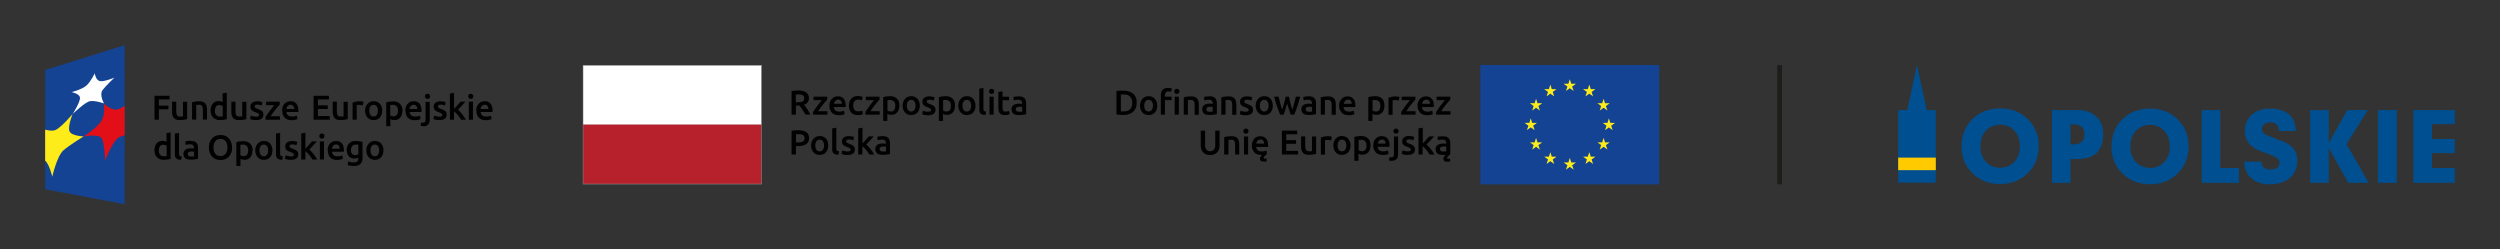 <svg xmlns="http://www.w3.org/2000/svg" id="Warstwa_1" data-name="Warstwa 1" viewBox="0 0 259.17 25.85"><rect x="0" y="0" width="259.17" height="25.85" fill="#333333" stroke="none"/><defs><style>      .cls-1 {        fill: #ffca00;      }      .cls-1, .cls-2, .cls-3, .cls-4, .cls-5, .cls-6, .cls-7, .cls-8, .cls-9, .cls-10 {        stroke-width: 0px;      }      .cls-2, .cls-11 {        fill: none;      }      .cls-3 {        fill: #b6212c;      }      .cls-4 {        fill: #010101;      }      .cls-5 {        fill: #134392;      }      .cls-6 {        fill: #004f91;      }      .cls-7 {        fill: #e20e18;      }      .cls-11 {        stroke: #1d1d1b;        stroke-miterlimit: 10;        stroke-width: .5px;      }      .cls-8 {        fill: #fff;      }      .cls-9 {        fill: #feeb1a;      }      .cls-10 {        fill: #878787;      }    </style></defs><rect class="cls-2" width="259.17" height="25.85"></rect><g><g><path class="cls-4" d="M149.38,15.65c-.07-.04-.1-.11-.1-.21,0-.05.01-.1.04-.13.02-.03.05-.06.09-.08.04-.02.08-.03.13-.04.05,0,.1,0,.14,0,.05,0,.1,0,.15,0,.04,0,.08.01.1.02v.48c-.07.01-.17.02-.3.02-.11,0-.2-.02-.26-.06M149.26,14.13c-.11.02-.18.04-.24.06l.05.35c.05-.02.12-.04.2-.05.08-.01.18-.02.28-.02.07,0,.14,0,.18.03.05.02.09.05.12.08.03.03.05.07.06.12.01.04.02.09.02.14v.07c-.06-.01-.12-.02-.17-.03-.05,0-.1,0-.15,0-.1,0-.2.01-.3.03-.09.02-.18.05-.25.1-.07.05-.13.11-.17.18-.04.07-.06.16-.06.27,0,.11.02.21.05.28.04.08.09.14.15.19.07.05.14.08.24.1.09.02.2.03.31.03.06,0,.11,0,.16,0,.05,0,.1,0,.15-.01-.05.04-.09.07-.12.12-.04.04-.07.09-.1.14-.03.05-.04.1-.04.16,0,.09.03.16.1.22.07.05.17.08.32.08.05,0,.1,0,.16-.01.05,0,.1-.02.14-.03l-.04-.29s-.06.02-.09.02c-.03,0-.05,0-.07,0-.08,0-.13-.03-.13-.1,0-.03.01-.06.03-.09.02-.03.05-.06.08-.09.04-.04.08-.08.12-.11.04-.03.07-.06.1-.08v-1.13c0-.11-.01-.21-.04-.3-.02-.09-.07-.17-.13-.23-.06-.07-.14-.12-.23-.15-.1-.04-.22-.05-.36-.05-.12,0-.23,0-.34.03M147.48,13.24l-.43.07v2.71h.43v-.86c.06.05.13.1.2.17.07.07.13.14.2.22.07.08.13.15.18.24.06.08.1.16.15.23h.5c-.04-.08-.1-.17-.16-.26-.07-.1-.13-.19-.21-.29-.07-.1-.15-.19-.23-.27-.08-.08-.15-.16-.22-.22.13-.14.27-.28.4-.42.13-.14.26-.28.38-.42h-.51s-.08.1-.14.16c-.05.06-.11.13-.17.19-.06.07-.12.13-.18.2-.06.07-.12.13-.17.18v-1.63ZM145.62,15.67c-.09-.02-.17-.05-.23-.08l-.08.36s.11.04.21.07c.1.03.23.04.4.04.25,0,.44-.05.57-.14.13-.09.2-.23.2-.41,0-.08-.01-.15-.03-.21-.02-.06-.06-.11-.1-.16-.05-.05-.1-.09-.18-.13s-.16-.07-.26-.11c-.06-.02-.11-.04-.16-.06-.04-.02-.08-.04-.1-.06-.03-.02-.04-.04-.05-.07-.01-.02-.02-.05-.02-.08,0-.06.03-.11.08-.14s.13-.04.22-.04c.1,0,.18,0,.26.03.07.02.14.04.18.06l.08-.35c-.05-.02-.13-.04-.23-.06-.1-.02-.2-.03-.32-.03-.22,0-.39.05-.51.15-.13.1-.19.24-.19.41,0,.09.01.16.04.22.03.06.07.11.11.15.05.04.1.08.17.11.07.03.14.06.22.09.13.05.22.09.28.13.06.04.08.09.08.15,0,.07-.03.11-.08.14-.05.03-.14.04-.25.04s-.22-.01-.31-.04M144.91,13.4c-.05-.05-.12-.07-.19-.07s-.14.02-.19.07c-.05.05-.08.11-.08.2s.03.15.08.19c.05.05.12.07.19.07s.13-.02.19-.07c.05-.05.08-.11.08-.19s-.03-.15-.08-.2M144.77,16.51c.12-.12.17-.3.17-.54v-1.82h-.43v1.81c0,.12-.02.21-.06.26-.04.06-.11.09-.21.09-.07,0-.14,0-.19-.02l-.06.35s.09.03.15.03c.06,0,.1,0,.13,0,.22,0,.38-.06.5-.18M142.84,14.9c0-.06.02-.11.04-.16.02-.05.04-.1.08-.14.04-.04.08-.07.13-.1.05-.02.11-.04.17-.04s.12.01.17.03c.05.02.09.05.12.09.03.04.06.09.07.14.02.05.02.11.02.17h-.8ZM142.45,15.48c.04.12.1.22.17.31.08.09.18.15.3.2.12.05.26.07.43.07.06,0,.13,0,.19,0,.06,0,.12-.02.17-.03.05-.01.1-.02.14-.04.04-.01.08-.03.1-.04l-.06-.35c-.05.02-.12.04-.21.06-.09.02-.18.03-.29.03-.18,0-.32-.04-.41-.12-.09-.08-.15-.2-.16-.35h1.23s0-.05,0-.08c0-.03,0-.06,0-.08,0-.32-.07-.56-.22-.71-.15-.16-.35-.24-.6-.24-.11,0-.22.02-.32.06-.1.04-.2.1-.28.19-.08.08-.15.18-.2.31-.05.12-.07.27-.07.43,0,.14.02.27.06.39M142.03,14.68c-.04-.12-.11-.22-.19-.31-.08-.09-.18-.15-.3-.2s-.25-.07-.4-.07-.28.01-.41.03c-.13.02-.24.04-.33.07v2.47h.43v-.73s.11.05.18.07c.07.02.16.03.24.03.13,0,.25-.02.35-.07.1-.05.19-.12.26-.2.07-.09.12-.19.16-.31.04-.12.06-.25.06-.39,0-.15-.02-.29-.07-.41M141.54,15.52c-.07.11-.19.16-.34.16-.07,0-.14-.01-.2-.03-.06-.02-.11-.05-.15-.07v-1.07s.09-.02.13-.02c.04,0,.09,0,.13,0,.19,0,.33.05.42.16.09.11.13.26.13.45,0,.18-.04.33-.11.43M139.45,15.53c-.08.11-.19.16-.33.16s-.26-.05-.33-.16c-.08-.11-.12-.26-.12-.45s.04-.33.12-.44c.08-.11.19-.16.33-.16s.26.05.33.16c.08.11.12.26.12.44s-.04.34-.12.45M139.94,14.68c-.04-.12-.11-.22-.18-.31-.08-.09-.17-.15-.29-.2-.11-.05-.23-.07-.36-.07s-.25.02-.36.07c-.11.05-.2.11-.28.2-.08.09-.14.19-.18.31-.05.12-.07.26-.07.4s.02.28.07.4c.04.12.1.23.18.31.08.09.17.15.28.2.11.05.23.07.36.07s.26-.02.37-.07c.11-.05.21-.11.28-.2.08-.09.14-.19.18-.31.04-.12.07-.26.07-.4s-.02-.28-.07-.4M138.07,14.17s-.05-.01-.09-.02c-.04,0-.07-.02-.11-.02-.04,0-.08,0-.11-.01-.04,0-.07,0-.1,0-.15,0-.29.01-.42.04-.13.03-.23.06-.31.09v1.78h.43v-1.5s.06-.01.11-.02c.05,0,.1-.01.15-.01.08,0,.16,0,.22.02.06.01.11.02.15.04l.08-.37ZM136.44,14.15h-.43v1.51s-.07.01-.13.02c-.06,0-.11,0-.17,0-.15,0-.25-.04-.31-.13-.06-.09-.09-.23-.09-.43v-.98h-.43v1.05c0,.13.01.24.04.35.03.11.07.2.13.27.06.08.14.14.24.18.1.04.23.06.38.06.16,0,.31-.01.44-.03.13-.02.24-.04.33-.07v-1.81ZM134.57,16.02v-.38h-1.23v-.73h1.02v-.38h-1.02v-.61h1.14v-.38h-1.59v2.48h1.68ZM130.24,14.9c0-.06.02-.11.04-.16.02-.05.04-.1.08-.14.03-.04.08-.07.13-.1.05-.02.11-.04.17-.04s.12.01.17.03.09.05.12.09c.03.04.06.09.07.14.02.05.03.11.03.17h-.81ZM129.85,15.48c.04.12.1.22.17.31.08.09.18.15.3.2.12.05.27.07.43.07h.05s.03,0,.05,0c-.07.06-.13.13-.17.19-.04.06-.07.13-.07.2,0,.1.03.17.1.22.07.05.18.08.32.08.04,0,.1,0,.15,0,.06,0,.1-.02.14-.04l-.03-.29c-.06.02-.12.03-.16.03-.08,0-.13-.03-.13-.1,0-.03.01-.06.04-.1.02-.03.05-.07.09-.1.04-.04.07-.07.11-.1.04-.03.08-.06.11-.09l-.06-.35s-.12.04-.2.06c-.09.02-.18.03-.29.03-.18,0-.32-.04-.41-.12-.1-.08-.15-.2-.16-.35h1.23s0-.05,0-.08c0-.03,0-.06,0-.08,0-.32-.07-.56-.22-.71-.14-.16-.35-.24-.6-.24-.11,0-.22.02-.32.06-.1.04-.2.1-.28.19-.08.08-.15.18-.19.31-.05.12-.07.27-.07.43,0,.14.02.27.06.39M129.35,13.4c-.05-.05-.11-.07-.19-.07s-.14.02-.19.07c-.05.05-.08.11-.08.2s.03.15.08.19c.05.05.11.07.19.07s.13-.02.19-.07c.05-.05.08-.11.08-.19s-.03-.15-.08-.2M129.39,14.15h-.43v1.87h.43v-1.87ZM126.92,16.02h.43v-1.51s.07-.01.13-.02c.06,0,.12-.01.17-.01.07,0,.14.01.19.03.05.02.09.05.12.1.03.04.05.1.06.17.01.07.02.15.02.25v.99h.43v-1.05c0-.13-.01-.24-.04-.35-.03-.11-.07-.2-.13-.27-.06-.07-.14-.13-.24-.17-.1-.04-.23-.06-.38-.06-.16,0-.31.01-.44.03-.13.02-.24.04-.33.07v1.81ZM125.88,16c.12-.05.23-.12.31-.21s.14-.19.18-.31c.04-.12.06-.25.06-.39v-1.55h-.45v1.51c0,.11-.01.21-.04.29-.02.08-.06.14-.11.19-.05.05-.1.09-.17.11-.06.02-.14.04-.21.04s-.15-.01-.21-.04c-.06-.02-.12-.06-.16-.11-.05-.05-.08-.12-.11-.19-.03-.08-.04-.18-.04-.29v-1.51h-.45v1.55c0,.14.02.27.06.39.04.12.1.22.18.31.08.09.18.16.3.21.12.05.27.07.44.07s.32-.02.44-.07"></path><path class="cls-4" d="M150.35,10.02h-1.42v.36h.86c-.06.08-.14.17-.22.27-.08.1-.16.21-.25.32-.08.11-.16.23-.24.34-.08.11-.14.22-.2.31v.27h1.49v-.36h-.97c.07-.11.15-.22.24-.35.09-.12.18-.24.27-.35.09-.11.17-.21.25-.3.08-.09.14-.16.19-.21v-.3ZM147.43,10.77c0-.06.02-.11.04-.16.02-.05.05-.1.08-.14.03-.04.08-.07.13-.1.05-.02.11-.04.18-.04s.12.01.17.03c.05.02.09.05.12.09.03.04.06.09.07.14.02.05.03.11.03.17h-.81ZM147.03,11.36c.04.12.1.22.18.31.08.09.18.16.3.2.12.05.26.07.43.07.06,0,.13,0,.19,0,.06,0,.12-.02.17-.03.05-.01.1-.02.14-.04.04-.01.07-.03.1-.04l-.06-.35s-.12.04-.21.06c-.09.02-.18.03-.29.03-.18,0-.32-.04-.41-.12-.09-.08-.15-.2-.16-.35h1.23s0-.05,0-.08c0-.03,0-.06,0-.08,0-.32-.07-.55-.22-.71-.15-.16-.35-.24-.6-.24-.11,0-.22.02-.32.06-.1.04-.2.1-.28.19-.08.08-.15.18-.2.31-.05.12-.07.27-.07.43,0,.14.02.27.06.39M146.73,10.02h-1.42v.36h.86c-.06.08-.14.17-.22.27-.08.1-.16.21-.25.32-.08.11-.17.23-.24.34-.08.11-.14.22-.2.31v.27h1.49v-.36h-.97c.07-.11.15-.22.24-.35.09-.12.18-.24.27-.35.09-.11.17-.21.25-.3.08-.09.14-.16.19-.21v-.3ZM145.08,10.05s-.05-.01-.09-.02c-.04,0-.07-.01-.11-.02-.04,0-.08-.01-.11-.01-.04,0-.07,0-.1,0-.15,0-.29.01-.42.04-.13.03-.23.06-.31.09v1.78h.43v-1.5s.06-.02.11-.03c.05,0,.1-.01.15-.01.08,0,.16,0,.22.02s.11.03.15.04l.08-.36ZM143.48,10.55c-.04-.12-.11-.22-.19-.31-.08-.08-.18-.15-.3-.2-.12-.04-.25-.07-.4-.07s-.28.01-.41.03c-.13.02-.24.04-.33.07v2.47h.43v-.73s.11.05.18.07c.07.02.15.03.24.03.13,0,.25-.02.35-.07.1-.05.19-.12.26-.2.07-.09.12-.19.16-.31s.05-.25.05-.39c0-.15-.02-.29-.07-.41M142.99,11.4c-.07.11-.19.16-.35.16-.07,0-.14-.01-.2-.03-.06-.02-.11-.05-.15-.07v-1.07s.09-.02.13-.02c.04,0,.09,0,.13,0,.19,0,.33.05.42.16.09.11.13.26.13.45,0,.18-.04.33-.11.43M139.31,10.77c0-.06.02-.11.04-.16.02-.05.05-.1.08-.14.04-.04.08-.07.13-.1.05-.02.11-.04.18-.04s.12.01.17.03c.05.02.09.05.12.09.03.04.06.09.07.14.02.05.03.11.03.17h-.8ZM138.91,11.36c.04.12.1.22.17.31.08.09.18.16.3.2.12.05.27.07.43.07.07,0,.13,0,.19,0,.06,0,.12-.02.17-.03.05-.01.1-.02.14-.04.04-.01.08-.03.1-.04l-.06-.35s-.12.04-.21.06c-.09.02-.18.03-.29.03-.18,0-.32-.04-.41-.12-.09-.08-.15-.2-.16-.35h1.23s0-.05,0-.08c0-.03,0-.06,0-.08,0-.32-.07-.55-.22-.71-.14-.16-.35-.24-.6-.24-.11,0-.22.02-.32.06-.1.04-.2.1-.28.19-.08.08-.15.18-.2.31-.05.12-.07.27-.07.43,0,.14.02.27.06.39M136.92,11.89h.43v-1.51s.07-.01.13-.02c.06,0,.12,0,.17,0,.07,0,.14,0,.19.03.05.02.09.05.12.1.03.04.05.1.07.17.01.07.02.16.02.26v.98h.43v-1.05c0-.13-.01-.24-.04-.35-.03-.11-.07-.2-.13-.27-.06-.08-.14-.13-.24-.18-.1-.04-.23-.06-.38-.06-.16,0-.31.01-.44.03-.13.02-.24.04-.33.07v1.81ZM135.34,10c-.1.02-.18.04-.24.06l.05.35c.05-.02.12-.04.2-.05.08-.01.18-.02.28-.02.07,0,.14,0,.18.03.05.02.09.05.12.08.03.04.05.07.06.12.01.05.02.09.02.14v.07c-.06-.01-.12-.03-.17-.03-.05,0-.1-.01-.15-.01-.1,0-.2.01-.3.03-.09.02-.18.05-.25.1-.07.05-.13.11-.17.18-.04.07-.06.16-.06.27s.02.21.06.28c.04.08.09.14.15.19.07.05.15.08.24.1.09.02.2.03.31.03.17,0,.32,0,.46-.03s.24-.04.3-.05v-1.13c0-.11-.01-.21-.04-.3-.02-.09-.07-.17-.13-.23-.06-.06-.14-.12-.23-.15-.1-.04-.22-.05-.36-.05-.12,0-.23.01-.34.03M135.46,11.53c-.07-.04-.1-.11-.1-.21,0-.05.01-.1.03-.13.02-.03.06-.06.1-.08.04-.02.08-.03.13-.04.05,0,.1,0,.15,0,.05,0,.1,0,.15,0,.05,0,.08.01.1.02v.48c-.07.01-.17.02-.3.02-.11,0-.2-.02-.26-.06M133.62,11.33c.07.2.13.39.19.56h.35c.05-.11.1-.24.16-.38.05-.14.1-.29.16-.45.05-.16.1-.33.16-.5.05-.18.1-.36.15-.54h-.45c-.02.1-.05.21-.08.32-.03.12-.06.23-.09.35-.03.12-.07.24-.1.35-.03.12-.07.22-.1.32-.04-.11-.07-.22-.1-.34-.04-.12-.07-.23-.1-.35-.03-.12-.06-.23-.08-.34-.03-.11-.05-.21-.07-.31h-.33c-.02.1-.05.2-.07.31-.03.11-.06.23-.09.34-.03.12-.06.23-.1.35-.03.12-.07.23-.11.34-.03-.1-.07-.2-.1-.32-.03-.11-.07-.23-.1-.35-.03-.12-.06-.24-.09-.35-.03-.12-.05-.22-.08-.32h-.46c.05.18.1.36.15.54.05.18.11.35.16.5.05.16.1.31.16.45.05.14.1.27.15.38h.36c.06-.18.12-.36.19-.56.06-.2.12-.4.18-.61.05.21.11.41.18.61M131.39,11.4c-.08.11-.19.16-.33.16s-.26-.06-.33-.16c-.08-.11-.12-.26-.12-.45s.04-.33.12-.44c.08-.11.19-.16.33-.16s.26.05.33.16c.08.11.12.26.12.44s-.04.34-.12.45M131.89,10.55c-.04-.12-.1-.22-.18-.31-.08-.09-.17-.15-.28-.2-.11-.05-.23-.07-.36-.07s-.25.02-.36.07c-.11.05-.21.11-.28.2-.08.09-.14.19-.19.31s-.07.26-.07.4.02.28.07.4c.04.12.11.22.18.31.08.09.17.15.28.2.11.05.23.07.36.07s.26-.02.37-.07c.11-.05.21-.11.28-.2.08-.09.14-.19.18-.31.04-.12.06-.26.06-.4s-.02-.28-.07-.4M128.83,11.55c-.09-.02-.17-.05-.23-.07l-.08.36s.11.04.21.07c.1.03.23.04.4.04.25,0,.43-.04.57-.14.13-.09.2-.23.2-.41,0-.08-.01-.15-.03-.21-.02-.06-.06-.11-.1-.16-.05-.05-.1-.09-.18-.13-.07-.04-.16-.07-.26-.11-.06-.02-.11-.04-.16-.06-.04-.02-.08-.04-.1-.06-.03-.02-.05-.04-.06-.07-.01-.02-.02-.05-.02-.08,0-.06.03-.11.08-.14.06-.03.13-.04.22-.04.1,0,.18,0,.26.03.07.02.14.04.18.06l.08-.35s-.13-.04-.23-.06c-.1-.02-.21-.03-.32-.03-.22,0-.39.05-.52.15-.13.1-.19.23-.19.41,0,.09.01.16.04.22.03.06.07.11.11.15.05.04.1.08.17.11.07.03.14.06.22.09.13.05.22.09.28.13.06.04.08.09.08.15,0,.07-.03.11-.08.14-.05.03-.14.04-.25.04s-.22-.01-.31-.04M126.62,11.89h.43v-1.51s.07-.01.13-.02.12,0,.17,0c.07,0,.14,0,.19.03.05.02.09.05.12.1.03.04.05.1.06.17.01.07.02.16.02.26v.98h.43v-1.05c0-.13-.01-.24-.04-.35s-.07-.2-.13-.27c-.06-.08-.14-.13-.24-.18-.1-.04-.23-.06-.38-.06-.16,0-.31.01-.44.03-.13.02-.24.04-.33.07v1.81ZM125.05,10c-.11.02-.18.04-.24.06l.05.35c.05-.02.12-.04.2-.05.08-.01.18-.02.28-.02.07,0,.14,0,.18.03.05.02.09.05.12.08.03.04.05.07.06.12.01.05.02.09.02.14v.07c-.06-.01-.12-.03-.17-.03-.05,0-.1-.01-.15-.01-.1,0-.2.01-.29.03-.09.02-.18.05-.25.1-.07.05-.13.11-.17.18-.04.07-.06.16-.06.27s.02.21.06.28c.04.08.09.14.15.19.07.05.15.08.24.1.09.02.2.03.31.03.17,0,.32,0,.46-.03s.24-.04.3-.05v-1.13c0-.11-.01-.21-.04-.3-.03-.09-.07-.17-.13-.23-.06-.06-.14-.12-.23-.15-.1-.04-.22-.05-.36-.05-.12,0-.23.01-.34.03M125.16,11.53c-.06-.04-.1-.11-.1-.21,0-.05.01-.1.04-.13.02-.03.06-.06.09-.08.04-.02.08-.03.13-.04.05,0,.1,0,.15,0,.05,0,.1,0,.15,0,.05,0,.08.01.1.02v.48c-.07.01-.17.02-.3.02-.11,0-.2-.02-.26-.06M122.72,11.89h.43v-1.51s.07-.01.13-.02c.06,0,.12,0,.17,0,.07,0,.14,0,.19.03.05.02.09.05.12.1.03.04.05.1.07.17.01.07.02.16.02.26v.98h.43v-1.05c0-.13-.01-.24-.04-.35-.02-.11-.07-.2-.13-.27-.06-.08-.14-.13-.24-.18-.1-.04-.23-.06-.38-.06-.16,0-.31.01-.44.03-.13.02-.24.04-.33.07v1.81ZM120.53,9.32c-.13.14-.19.33-.19.57v2h.43v-1.51h.69v-.36h-.69v-.13c0-.12.03-.22.08-.3.05-.08.15-.11.29-.11.05,0,.11,0,.15.01.05,0,.09.02.12.03l.07-.35s-.08-.03-.15-.04c-.06-.01-.14-.02-.23-.02-.26,0-.45.07-.58.2M122.19,9.28c-.05-.05-.11-.07-.19-.07s-.14.02-.19.07-.08.11-.08.2.03.15.08.19c.05.05.12.07.19.07s.13-.02.19-.07c.05-.05.08-.11.08-.19s-.03-.15-.08-.2M122.21,10.02h-.43v1.87h.43v-1.87ZM119.4,11.4c-.08.11-.19.16-.33.16s-.25-.06-.33-.16c-.08-.11-.12-.26-.12-.45s.04-.33.12-.44c.08-.11.19-.16.33-.16s.25.05.33.16c.08.11.12.26.12.44s-.04.34-.12.45M119.9,10.55c-.04-.12-.11-.22-.18-.31-.08-.09-.17-.15-.28-.2-.11-.05-.23-.07-.36-.07s-.25.02-.36.07c-.11.05-.2.11-.28.2-.08.09-.14.19-.19.31-.04.12-.07.26-.07.4s.02.28.07.4c.04.12.11.22.18.31.08.09.17.15.28.2.11.05.23.07.36.07s.26-.02.37-.07c.11-.05.21-.11.29-.2.08-.09.14-.19.18-.31.04-.12.06-.26.06-.4s-.02-.28-.07-.4M117.74,10.09c-.07-.16-.16-.29-.29-.39-.12-.1-.27-.18-.44-.23-.17-.05-.36-.07-.57-.07-.1,0-.21,0-.34,0-.13,0-.25.02-.36.05v2.41c.11.03.24.04.36.05.13,0,.24.01.34.01.21,0,.4-.02.57-.08.17-.05.32-.13.44-.24.12-.1.22-.24.29-.4.07-.16.1-.35.1-.56s-.03-.41-.1-.57M116.19,9.79c.06,0,.15,0,.29,0,.31,0,.53.07.68.23.14.15.22.37.22.65s-.08.49-.22.65c-.15.15-.38.23-.68.23-.07,0-.13,0-.18,0-.04,0-.08,0-.1,0v-1.73Z"></path><rect class="cls-5" x="153.46" y="6.74" width="18.55" height="12.37"></rect><polygon class="cls-9" points="162.74 8.21 162.89 8.68 163.38 8.68 162.98 8.97 163.14 9.43 162.74 9.15 162.34 9.43 162.49 8.97 162.1 8.68 162.59 8.68 162.74 8.21"></polygon><polygon class="cls-9" points="162.74 16.37 162.89 16.84 163.38 16.84 162.98 17.13 163.14 17.59 162.74 17.3 162.34 17.59 162.49 17.13 162.1 16.84 162.59 16.84 162.74 16.37"></polygon><polygon class="cls-9" points="158.69 12.27 158.84 12.74 159.33 12.74 158.94 13.03 159.09 13.49 158.69 13.21 158.29 13.49 158.45 13.03 158.05 12.74 158.54 12.74 158.69 12.27"></polygon><polygon class="cls-9" points="166.79 12.27 166.94 12.74 167.43 12.74 167.03 13.03 167.18 13.49 166.79 13.21 166.39 13.49 166.54 13.03 166.15 12.74 166.64 12.74 166.79 12.27"></polygon><polygon class="cls-9" points="164.76 8.77 164.91 9.24 165.4 9.24 165 9.53 165.15 9.99 164.76 9.71 164.36 9.99 164.51 9.53 164.11 9.24 164.6 9.24 164.76 8.77"></polygon><polygon class="cls-9" points="160.72 8.77 160.87 9.24 161.36 9.24 160.97 9.53 161.12 9.99 160.72 9.71 160.33 9.99 160.48 9.53 160.08 9.24 160.57 9.24 160.72 8.77"></polygon><polygon class="cls-9" points="164.76 15.78 164.91 16.24 165.4 16.24 165 16.53 165.15 17 164.76 16.71 164.36 17 164.51 16.53 164.11 16.24 164.6 16.24 164.76 15.78"></polygon><polygon class="cls-9" points="160.72 15.78 160.87 16.24 161.36 16.24 160.97 16.53 161.12 17 160.72 16.71 160.33 17 160.48 16.53 160.08 16.24 160.57 16.24 160.72 15.78"></polygon><polygon class="cls-9" points="166.24 10.24 166.39 10.7 166.88 10.7 166.48 10.99 166.64 11.46 166.24 11.17 165.84 11.46 165.99 10.99 165.6 10.7 166.09 10.7 166.24 10.24"></polygon><polygon class="cls-9" points="159.24 10.24 159.39 10.7 159.88 10.7 159.48 10.99 159.64 11.46 159.24 11.17 158.84 11.46 158.99 10.99 158.6 10.7 159.09 10.7 159.24 10.24"></polygon><polygon class="cls-9" points="166.24 14.29 166.39 14.76 166.88 14.76 166.48 15.04 166.64 15.51 166.24 15.22 165.84 15.51 165.99 15.04 165.6 14.76 166.09 14.76 166.24 14.29"></polygon><polygon class="cls-9" points="159.24 14.29 159.39 14.76 159.88 14.76 159.48 15.04 159.64 15.51 159.24 15.22 158.84 15.51 158.99 15.04 158.6 14.76 159.09 14.76 159.24 14.29"></polygon></g><g><path class="cls-4" d="M91.18,14.13c-.11.02-.18.04-.24.06l.05.35c.05-.02.12-.04.2-.05.08-.01.17-.02.27-.02.07,0,.14,0,.18.03.05.02.09.05.12.08.03.04.05.07.06.12.01.05.02.09.02.14v.07c-.06-.01-.12-.02-.17-.03-.05,0-.1-.01-.15-.01-.1,0-.2.01-.3.03-.09.02-.18.05-.25.1-.07.05-.13.11-.17.18-.04.07-.06.16-.06.27s.02.21.06.28c.04.08.09.14.15.19.07.05.14.08.24.1.09.02.2.03.31.03.17,0,.32,0,.46-.03s.24-.04.3-.05v-1.13c0-.11-.01-.21-.04-.3-.03-.09-.07-.17-.12-.23-.06-.07-.14-.12-.24-.15-.1-.04-.22-.05-.36-.05-.12,0-.23.01-.34.03M91.29,15.65c-.07-.04-.1-.11-.1-.21,0-.05.01-.1.04-.13.02-.04.06-.06.1-.08.04-.02.08-.03.13-.04.05,0,.1,0,.14,0,.05,0,.11,0,.15,0,.05,0,.08.01.1.02v.48c-.07.02-.17.02-.3.02-.11,0-.2-.02-.26-.06M89.4,13.24l-.43.07v2.71h.43v-.86c.06.05.13.11.2.17.07.07.13.14.2.22.06.08.12.16.18.24.06.08.11.16.15.23h.5c-.04-.08-.1-.17-.16-.26-.06-.1-.13-.19-.21-.29-.07-.1-.15-.18-.23-.27-.08-.08-.15-.16-.23-.22.13-.14.27-.28.4-.42.13-.14.26-.28.38-.42h-.51s-.08.1-.14.16c-.05.06-.11.12-.17.19-.06.07-.12.13-.18.2-.06.07-.12.13-.17.18v-1.64ZM87.54,15.67c-.09-.02-.17-.05-.23-.07l-.07.36s.11.04.21.07c.1.03.23.04.4.04.25,0,.43-.05.57-.14.13-.09.2-.23.2-.41,0-.08-.01-.16-.03-.21-.02-.06-.06-.11-.1-.16-.05-.05-.11-.09-.18-.13-.07-.04-.16-.07-.26-.11-.06-.02-.12-.04-.16-.06-.04-.02-.08-.04-.1-.06-.03-.02-.04-.04-.05-.07-.01-.02-.02-.05-.02-.08,0-.06.03-.11.08-.14s.13-.04.21-.04c.1,0,.18,0,.26.03.07.02.13.04.18.06l.08-.35c-.05-.02-.13-.04-.23-.06-.1-.02-.2-.03-.32-.03-.22,0-.39.05-.51.15-.13.1-.19.23-.19.41,0,.09.01.16.04.22.03.06.07.11.11.15s.11.08.17.11c.07.03.14.06.22.09.13.05.22.09.28.13.06.04.08.09.08.15,0,.07-.03.11-.08.14-.05.03-.14.04-.25.04s-.22-.01-.31-.04M86.98,15.69c-.06,0-.1-.02-.14-.03-.04-.01-.07-.03-.09-.06-.02-.02-.04-.05-.04-.09,0-.04-.01-.08-.01-.13v-2.14l-.43.07v2.15c0,.09,0,.18.03.25.02.07.06.13.11.18.05.05.12.09.2.11.08.03.19.04.32.04l.06-.36ZM85.31,15.53c-.08.11-.19.16-.34.16s-.25-.05-.33-.16c-.08-.11-.12-.26-.12-.45s.04-.33.12-.44c.08-.11.19-.16.33-.16s.26.05.34.16c.08.11.12.26.12.44s-.04.34-.12.45M85.81,14.68c-.04-.12-.11-.22-.18-.31-.08-.09-.17-.15-.28-.2-.11-.05-.23-.07-.36-.07s-.25.02-.36.07c-.11.05-.2.11-.29.2-.08.09-.14.19-.19.31-.04.12-.07.26-.07.4s.02.28.07.4c.04.12.11.22.18.31.08.09.17.15.28.2.11.05.23.07.36.07s.26-.02.37-.07c.11-.05.21-.11.28-.2.08-.09.14-.19.18-.31.04-.12.06-.26.06-.4s-.02-.28-.07-.4M83.03,13.92c.08.01.14.04.2.07.05.03.1.07.13.13.03.05.05.12.05.21,0,.17-.06.28-.17.34-.12.06-.28.09-.5.09h-.22v-.85c.07,0,.17,0,.28,0,.09,0,.17,0,.24.02M82.41,13.52c-.13,0-.24.02-.35.05v2.44h.45v-.87h.23c.18,0,.34-.01.48-.05.14-.03.26-.08.36-.15.1-.06.17-.15.22-.25.05-.1.08-.23.08-.37,0-.28-.1-.48-.29-.62-.19-.13-.47-.2-.83-.2-.11,0-.22,0-.35.01"></path><path class="cls-4" d="M105.29,10c-.11.02-.18.04-.24.06l.05.35c.05-.02.12-.04.2-.05.08-.01.18-.02.28-.02.07,0,.14,0,.18.03.05.02.09.05.12.08.03.04.05.07.06.12.01.05.02.09.02.14v.07c-.06-.01-.12-.02-.17-.03-.05,0-.1,0-.15,0-.1,0-.2,0-.3.03-.09.02-.18.05-.25.1-.07.05-.13.11-.17.18-.04.07-.06.16-.06.27s.02.21.06.28c.04.08.09.14.15.19.07.05.14.08.24.1.09.02.2.03.31.03.17,0,.32-.01.46-.03.13-.02.23-.04.3-.05v-1.13c0-.11-.01-.21-.04-.3-.02-.09-.07-.17-.12-.23-.06-.06-.14-.12-.23-.15-.1-.04-.22-.05-.36-.05-.12,0-.23.01-.34.03M105.4,11.53c-.06-.04-.1-.11-.1-.21,0-.05.01-.1.04-.13.02-.03.05-.06.1-.08.04-.02.08-.03.13-.04.05,0,.1,0,.15,0,.05,0,.1,0,.15,0,.05,0,.08.01.1.02v.48c-.07.02-.17.02-.3.02-.11,0-.2-.02-.26-.06M103.5,11.15c0,.12.01.24.03.33.02.1.06.18.11.25.05.07.12.12.21.15.09.04.2.05.33.05.11,0,.21-.01.29-.03.08-.02.15-.04.2-.07l-.07-.34s-.09.03-.15.05c-.06.02-.13.03-.21.03-.11,0-.2-.03-.24-.1-.05-.06-.07-.17-.07-.32v-.76h.67v-.36h-.67v-.56l-.43.07v1.62ZM102.98,9.28c-.05-.05-.11-.07-.18-.07s-.14.02-.19.07c-.05.05-.08.11-.08.2s.03.15.08.19c.05.05.12.07.19.07s.13-.02.18-.07c.05-.05.08-.11.08-.19s-.03-.15-.08-.2M103.01,10.02h-.43v1.87h.43v-1.87ZM102.23,11.57c-.06,0-.1-.02-.14-.03-.04-.01-.07-.03-.09-.06-.02-.02-.04-.05-.04-.09,0-.04-.01-.08-.01-.13v-2.14l-.43.07v2.15c0,.09.01.18.03.25.02.07.05.13.1.18.05.05.12.09.2.11.08.03.19.04.32.04l.06-.36ZM100.56,11.4c-.08.11-.19.16-.33.16s-.26-.05-.33-.16c-.08-.11-.12-.26-.12-.45s.04-.33.12-.44c.08-.11.19-.16.33-.16s.25.05.33.16c.08.11.12.26.12.44s-.04.34-.12.45M101.06,10.55c-.04-.12-.11-.22-.18-.31s-.17-.15-.28-.2c-.11-.05-.23-.07-.36-.07s-.25.02-.36.07c-.11.05-.2.11-.28.2-.08.09-.14.19-.19.31-.04.12-.07.26-.07.4s.02.28.07.4c.04.12.11.22.18.31.08.09.17.15.28.2.11.05.23.07.36.07s.26-.02.37-.07c.11-.05.21-.12.29-.2.08-.09.14-.19.18-.31.04-.12.06-.26.06-.4s-.02-.28-.07-.4M98.96,10.55c-.04-.12-.11-.22-.19-.31-.08-.08-.18-.15-.3-.2-.12-.04-.25-.07-.4-.07s-.28.01-.41.03c-.13.02-.24.04-.33.07v2.47h.43v-.73s.11.05.18.07c.07.02.15.03.24.03.13,0,.25-.02.35-.07.1-.05.19-.12.26-.2.07-.09.12-.19.16-.31.04-.12.06-.25.06-.39,0-.15-.02-.29-.07-.41M98.47,11.4c-.07.11-.19.16-.35.16-.07,0-.14-.01-.2-.03-.06-.02-.11-.05-.15-.07v-1.07s.09-.02.13-.02c.04,0,.09,0,.13,0,.19,0,.33.05.42.16.09.11.13.26.13.45,0,.18-.04.33-.11.43M95.91,11.55c-.09-.02-.17-.05-.23-.07l-.08.36s.11.04.21.07c.1.03.23.04.4.04.24,0,.43-.04.57-.14.13-.09.2-.23.2-.41,0-.08,0-.15-.03-.21-.02-.06-.06-.11-.1-.16-.05-.05-.1-.09-.18-.13-.07-.04-.16-.07-.26-.11-.06-.02-.11-.04-.16-.06-.04-.02-.08-.04-.1-.06-.03-.02-.05-.04-.06-.07-.01-.02-.02-.05-.02-.08,0-.06.03-.11.08-.14.05-.03.13-.04.21-.04.1,0,.18,0,.26.03.07.02.13.04.18.06l.08-.35s-.12-.04-.23-.06c-.1-.02-.21-.03-.32-.03-.22,0-.39.05-.52.15-.13.1-.19.23-.19.41,0,.09.01.16.04.22.03.06.07.11.11.15.05.04.1.08.17.11.07.03.14.06.22.09.13.05.22.09.28.13.05.04.08.09.08.15,0,.07-.03.11-.08.14-.05.03-.14.04-.25.04s-.22-.01-.31-.04M94.79,11.4c-.08.11-.19.16-.33.16s-.26-.05-.33-.16c-.08-.11-.12-.26-.12-.45s.04-.33.12-.44c.08-.11.19-.16.33-.16s.25.05.33.16c.08.11.12.26.12.44s-.04.34-.12.45M95.29,10.55c-.04-.12-.11-.22-.18-.31-.08-.09-.17-.15-.28-.2-.11-.05-.23-.07-.36-.07s-.25.02-.36.07c-.11.05-.2.11-.28.2-.08.09-.14.19-.19.31-.04.12-.07.26-.07.4s.02.28.07.4c.04.12.11.22.18.31.08.09.17.15.28.2.11.05.23.07.36.07s.26-.02.37-.07c.11-.05.21-.12.28-.2.08-.09.14-.19.18-.31.04-.12.07-.26.07-.4s-.02-.28-.07-.4M93.19,10.55c-.04-.12-.11-.22-.19-.31-.08-.08-.18-.15-.3-.2-.12-.04-.25-.07-.4-.07s-.28.01-.41.03c-.13.02-.24.04-.33.07v2.47h.43v-.73s.11.05.18.07c.07.02.15.03.24.03.13,0,.25-.02.35-.07s.19-.12.26-.2c.07-.09.12-.19.16-.31.04-.12.06-.25.06-.39,0-.15-.02-.29-.07-.41M92.7,11.4c-.07.11-.19.16-.35.16-.07,0-.14-.01-.2-.03-.06-.02-.11-.05-.15-.07v-1.07s.09-.02.13-.02c.04,0,.09,0,.13,0,.19,0,.33.05.42.16.09.11.13.26.13.45,0,.18-.04.33-.11.43M91.18,10.02h-1.42v.36h.86c-.06.08-.14.17-.22.27-.08.1-.17.21-.25.32-.08.11-.16.23-.24.34-.08.11-.14.21-.2.31v.27h1.49v-.36h-.97c.07-.11.15-.23.24-.35.09-.12.18-.24.27-.35.09-.11.17-.21.25-.3.08-.09.14-.16.19-.21v-.3ZM88.06,11.35c.04.12.1.22.17.31.08.09.17.15.29.2.12.05.26.07.42.07.1,0,.2,0,.3-.03.1-.02.17-.04.22-.07l-.06-.36c-.05.02-.11.04-.19.05-.07.01-.14.02-.22.02-.2,0-.34-.05-.42-.16-.08-.11-.12-.26-.12-.44s.04-.34.13-.45c.09-.11.22-.16.39-.16.07,0,.14,0,.2.02.06.01.12.03.17.05l.09-.35c-.16-.06-.32-.1-.5-.1-.14,0-.27.03-.39.07-.11.05-.21.12-.29.21-.08.09-.14.19-.18.31-.04.12-.07.25-.07.39s.02.27.06.39M86.46,10.77c0-.06.02-.11.04-.16.02-.05.05-.1.08-.14.04-.04.08-.07.13-.1.05-.02.11-.04.18-.04s.12.01.17.03c.05.02.09.05.12.09.03.04.06.09.07.14.02.05.02.11.02.17h-.8ZM86.06,11.36c.04.12.1.22.17.31.08.09.18.15.3.2.12.05.26.07.43.07.07,0,.13,0,.19,0,.06,0,.12-.02.17-.03.05-.01.1-.02.14-.04.04-.01.07-.03.1-.04l-.06-.35s-.12.04-.2.06c-.09.02-.18.03-.29.03-.18,0-.32-.04-.41-.12-.09-.08-.15-.2-.16-.35h1.23s0-.05,0-.08c0-.03,0-.06,0-.08,0-.32-.07-.56-.22-.72-.14-.16-.35-.24-.6-.24-.11,0-.22.02-.32.06-.1.04-.2.1-.28.19-.08.08-.15.18-.2.31-.05.12-.07.27-.07.43,0,.14.02.27.06.39M85.76,10.02h-1.42v.36h.86c-.06.08-.14.17-.22.27-.08.1-.17.21-.25.32-.08.11-.16.23-.24.34-.08.11-.14.21-.2.31v.27h1.49v-.36h-.97c.07-.11.15-.23.24-.35.09-.12.18-.24.27-.35.09-.11.17-.21.25-.3.08-.09.14-.16.19-.21v-.3ZM83.02,9.8c.07.01.14.04.19.07.05.03.1.07.12.13.03.05.04.12.04.19,0,.08-.01.15-.04.2-.03.05-.07.09-.13.13-.06.03-.13.05-.21.06-.08.01-.18.02-.29.02h-.2v-.8c.08,0,.17-.01.27-.01.09,0,.17,0,.24.02M82.41,9.4c-.12,0-.24.02-.35.05v2.44h.45v-.94h.29s.05,0,.08,0c.05.06.09.12.15.19.05.07.11.15.16.23.05.08.11.17.16.25.05.09.1.17.15.26h.51c-.04-.09-.09-.19-.15-.28-.05-.1-.11-.19-.17-.28-.06-.09-.12-.18-.18-.26-.06-.08-.11-.15-.15-.2.33-.12.5-.35.5-.68,0-.27-.1-.47-.28-.6s-.46-.2-.82-.2c-.1,0-.21,0-.33.01"></path><rect class="cls-8" x="60.44" y="6.76" width="18.5" height="6.18"></rect><rect class="cls-3" x="60.44" y="12.92" width="18.5" height="6.16"></rect><path class="cls-10" d="M78.97,6.74h-18.55v12.37h18.55V6.74ZM78.91,19.05h-18.44V6.8h18.44v12.25Z"></path></g><g><path class="cls-6" d="M211.35,15.16h0c0,1.13-.38,2.06-1.14,2.8-.75.74-1.71,1.12-2.86,1.12s-2.12-.37-2.87-1.12c-.76-.74-1.13-1.68-1.13-2.8s.38-2.07,1.13-2.81c.75-.74,1.71-1.11,2.88-1.11s2.1.37,2.86,1.11c.76.74,1.14,1.68,1.14,2.81M209.4,15.16c0-.66-.19-1.19-.57-1.61-.38-.41-.87-.62-1.47-.62s-1.1.21-1.48.62c-.38.41-.58.95-.58,1.61s.19,1.2.58,1.61c.39.42.88.62,1.48.62s1.09-.21,1.47-.62c.38-.41.57-.95.57-1.61"></path><path class="cls-6" d="M218.03,13.93h0c0,1.71-.91,2.56-2.73,2.56h-.66v2.46h-1.92v-7.54h2.67c.81,0,1.45.23,1.94.68.48.45.71,1.07.71,1.84M216.09,13.91c0-.69-.4-1.02-1.2-1.02h-.25v2.08h.29c.78,0,1.17-.35,1.17-1.06"></path><path class="cls-6" d="M226.89,15.18h0c0,1.12-.38,2.06-1.14,2.8-.75.75-1.71,1.12-2.86,1.12s-2.12-.37-2.87-1.12c-.75-.74-1.13-1.68-1.13-2.8s.38-2.07,1.13-2.81c.75-.74,1.7-1.11,2.87-1.11s2.1.37,2.86,1.11c.76.74,1.14,1.68,1.14,2.81M224.94,15.18c0-.66-.19-1.19-.57-1.61-.38-.41-.88-.62-1.47-.62s-1.1.21-1.48.62c-.38.42-.57.95-.57,1.61s.19,1.19.58,1.61c.39.41.88.62,1.47.62s1.09-.21,1.47-.62c.38-.42.57-.95.57-1.61"></path><polygon class="cls-6" points="228.25 11.41 228.25 18.95 232.11 18.95 232.11 17.42 230.17 17.42 230.17 11.41 228.25 11.41"></polygon><path class="cls-6" d="M238.15,16.68c0,.73-.25,1.32-.77,1.76-.51.44-1.19.67-2.06.67-.81,0-1.45-.21-1.93-.63-.47-.42-.72-.99-.74-1.72h1.78c.02.54.34.81.96.81.29,0,.53-.07.69-.19.16-.13.24-.29.24-.5s-.11-.39-.32-.53c-.17-.12-.48-.26-.93-.42-.49-.17-.74-.26-.77-.28-.3-.12-.56-.27-.79-.43-.52-.39-.79-.95-.79-1.67,0-.67.23-1.22.71-1.65.48-.43,1.11-.64,1.89-.64.86,0,1.52.2,1.97.6.46.4.69.97.71,1.72h-1.75c-.01-.59-.31-.89-.89-.89-.27,0-.48.06-.63.19-.16.13-.24.3-.24.52,0,.24.13.42.39.56.08.05.45.19,1.11.44.48.18.77.29.88.34.31.15.58.34.78.55.34.36.51.82.51,1.38"></path><polygon class="cls-6" points="243.33 11.41 241.42 14.83 241.42 11.41 239.49 11.41 239.49 18.95 241.42 18.95 241.42 15.37 243.45 18.95 245.56 18.95 243.26 14.94 245.47 11.41 243.33 11.41"></polygon><rect class="cls-6" x="246.52" y="11.41" width="1.95" height="7.54"></rect><polygon class="cls-6" points="250.19 11.41 250.19 18.95 254.49 18.95 254.49 17.42 252.12 17.42 252.12 15.87 254.49 15.87 254.49 14.41 252.12 14.41 252.12 12.87 254.49 12.87 254.49 11.41 250.19 11.41"></polygon><polygon class="cls-6" points="198.73 6.74 197.73 11.41 196.78 11.41 196.78 18.94 200.68 18.94 200.68 11.41 199.74 11.41 198.73 6.74"></polygon><rect class="cls-1" x="196.78" y="16.34" width="3.9" height="1.3"></rect></g><line class="cls-11" x1="184.49" y1="6.74" x2="184.49" y2="19.11"></line><g><polygon class="cls-5" points="4.68 7.26 4.68 19.62 12.92 21.17 12.92 4.68 4.68 7.26"></polygon><path class="cls-9" d="M4.68,16.65v-3.21c.42.11.88.17,1.18-.02.67-.4,1.67-1.61,1.67-1.61,0,0-.53,1.31-.33,1.79.21.51,1.47.54,1.47.54,0,0-1.42.87-2.09,1.44-.68.59-1.16,2.74-1.16,2.74,0,0-.33-1.38-.75-1.67"></path><path class="cls-7" d="M12.92,10.99c-.29.18-.56.32-.78.36-.66.13-1.37-.63-1.37-.63,0,0,.17,1.11-.25,1.8-.44.72-1.85,1.63-1.85,1.63,0,0,1.56-.3,1.86.18.32.52.37,2.33.37,2.33,0,0,.79-2.17,1.52-2.47.14-.06.32-.12.5-.17v-3.03Z"></path><path class="cls-8" d="M7.54,11.81s.8-1.25.75-1.69c-.05-.42-.87-.57-.87-.57,0,0,1.08-.27,1.55-.69.45-.41.85-1.26.85-1.26,0,0,.1.7.51.8.42.11,1.53-.35,1.53-.35,0,0-.88.83-1.23,1.29-.36.47.15,1.38.15,1.38,0,0-.94-.33-1.46-.23-.51.1-1.78,1.32-1.78,1.32"></path><polygon class="cls-4" points="16.02 12.41 16.02 9.93 17.58 9.93 17.58 10.31 16.47 10.31 16.47 10.95 17.46 10.95 17.46 11.33 16.47 11.33 16.47 12.41 16.02 12.41"></polygon><path class="cls-4" d="M19.4,12.35c-.08.02-.19.04-.33.07-.13.02-.28.03-.44.03-.15,0-.28-.02-.38-.06-.1-.04-.18-.1-.24-.18-.06-.08-.1-.17-.13-.27-.03-.11-.04-.22-.04-.35v-1.05h.43v.98c0,.2.03.34.09.43.06.09.16.13.31.13.05,0,.11,0,.17,0,.06,0,.1-.01.13-.02v-1.51h.43v1.81Z"></path><path class="cls-4" d="M19.89,10.6c.08-.02.19-.05.33-.07.13-.02.28-.03.44-.03.15,0,.28.02.38.06.1.04.18.1.25.17.06.08.1.17.13.27.02.11.04.22.04.35v1.05h-.43v-.98c0-.1,0-.19-.02-.26-.01-.07-.03-.13-.06-.17-.03-.04-.07-.08-.12-.1-.05-.02-.11-.03-.19-.03-.05,0-.11,0-.17.01-.06,0-.1.01-.13.02v1.51h-.43v-1.81Z"></path><path class="cls-4" d="M23.52,12.35c-.09.03-.19.05-.32.07-.13.02-.27.03-.41.03s-.28-.02-.4-.07c-.12-.05-.22-.11-.3-.2-.08-.08-.15-.19-.19-.31-.04-.12-.07-.26-.07-.41s.02-.28.06-.4c.04-.12.09-.22.16-.31.07-.09.16-.15.26-.2.1-.05.22-.07.35-.07.09,0,.17.01.24.03.07.02.13.05.18.07v-.9l.43-.07v2.72ZM22.27,11.47c0,.19.05.34.14.45.09.11.22.16.38.16.07,0,.13,0,.18,0,.05,0,.09-.01.12-.02v-1.07s-.09-.05-.15-.07-.13-.03-.2-.03c-.16,0-.27.05-.35.16-.07.11-.11.25-.11.44"></path><path class="cls-4" d="M25.54,12.35c-.08.02-.19.04-.33.07-.13.02-.28.03-.44.03-.15,0-.28-.02-.38-.06-.1-.04-.18-.1-.24-.18-.06-.08-.1-.17-.13-.27-.03-.11-.04-.22-.04-.35v-1.05h.43v.98c0,.2.03.34.09.43.06.09.16.13.31.13.05,0,.11,0,.17,0,.06,0,.1-.01.13-.02v-1.51h.43v1.81Z"></path><path class="cls-4" d="M26.53,12.1c.11,0,.2-.01.25-.04.05-.03.08-.07.08-.14,0-.06-.03-.11-.08-.15-.06-.04-.15-.08-.28-.13-.08-.03-.15-.06-.22-.09-.07-.03-.12-.07-.17-.11-.05-.04-.09-.09-.11-.16-.03-.06-.04-.14-.04-.22,0-.17.06-.31.19-.41.13-.1.3-.15.52-.15.11,0,.21,0,.31.03.1.02.18.04.23.06l-.08.35s-.11-.04-.18-.06c-.07-.02-.16-.03-.26-.03-.09,0-.16.02-.21.04-.06.03-.08.08-.08.14,0,.03,0,.06.02.08.01.02.03.05.06.07.03.02.06.04.1.06.04.02.1.04.16.06.1.04.19.08.26.11.07.04.13.08.18.12s.08.1.1.16c.02.06.03.13.03.21,0,.18-.07.31-.2.41-.13.09-.32.14-.57.14-.16,0-.3-.01-.4-.04-.1-.03-.17-.05-.21-.07l.07-.36c.06.03.14.05.23.07.09.02.19.04.31.04"></path><path class="cls-4" d="M29,10.84c-.05.05-.11.12-.19.21-.08.09-.16.19-.25.3-.09.11-.18.23-.27.35-.09.12-.17.24-.24.35h.97v.36h-1.49v-.27c.05-.1.12-.2.2-.31.08-.11.16-.22.24-.34.08-.11.17-.22.25-.32.08-.1.16-.19.22-.27h-.86v-.36h1.42v.3Z"></path><path class="cls-4" d="M29.24,11.48c0-.16.02-.31.07-.43.05-.12.11-.23.2-.31.08-.08.17-.14.28-.19.1-.04.21-.06.32-.06.26,0,.46.08.6.24.14.16.22.4.22.72,0,.02,0,.05,0,.08,0,.03,0,.06,0,.08h-1.23c.01.15.06.27.16.35.09.08.23.12.41.12.1,0,.2,0,.29-.03.09-.02.16-.04.21-.06l.06.35s-.06.02-.1.04c-.04.01-.09.03-.14.04-.05.01-.11.02-.17.03-.06,0-.13.01-.19.01-.16,0-.31-.02-.43-.07-.12-.05-.22-.12-.3-.2-.08-.09-.14-.19-.18-.31-.04-.12-.06-.25-.06-.39M30.5,11.29c0-.06,0-.12-.03-.17s-.04-.1-.07-.14c-.03-.04-.07-.07-.12-.09-.05-.02-.1-.03-.17-.03s-.12.01-.17.04c-.05.03-.09.06-.13.1-.04.04-.06.09-.08.14-.02.05-.03.11-.04.16h.8Z"></path><polygon class="cls-4" points="32.51 12.41 32.51 9.93 34.1 9.93 34.1 10.31 32.96 10.31 32.96 10.92 33.98 10.92 33.98 11.3 32.96 11.3 32.96 12.03 34.19 12.03 34.19 12.41 32.51 12.41"></polygon><path class="cls-4" d="M36.05,12.35c-.08.02-.19.04-.33.07-.13.02-.28.03-.44.03-.15,0-.28-.02-.38-.06-.1-.04-.18-.1-.24-.18-.06-.08-.1-.17-.13-.27-.03-.11-.04-.22-.04-.35v-1.05h.43v.98c0,.2.03.34.09.43.06.09.16.13.31.13.05,0,.11,0,.17,0,.06,0,.1-.01.13-.02v-1.51h.43v1.81Z"></path><path class="cls-4" d="M37.61,10.93s-.09-.02-.15-.04c-.06-.01-.14-.02-.22-.02-.05,0-.1,0-.15.01-.05,0-.09.02-.11.03v1.5h-.43v-1.78c.08-.03.19-.06.31-.09.12-.03.26-.04.42-.04.03,0,.06,0,.1,0,.04,0,.08,0,.11.01.04,0,.08.01.11.02.04,0,.06.02.09.02l-.08.36Z"></path><path class="cls-4" d="M39.62,11.47c0,.15-.02.28-.06.4-.04.12-.1.23-.18.31-.08.09-.17.15-.28.2-.11.05-.23.07-.37.07s-.26-.02-.36-.07c-.11-.05-.2-.11-.28-.2-.08-.09-.14-.19-.18-.31-.04-.12-.07-.26-.07-.4s.02-.28.07-.4c.04-.12.11-.22.19-.31.08-.09.17-.15.28-.2.11-.05.23-.07.36-.07s.25.02.36.07c.11.05.21.11.28.2.08.09.14.19.18.31.04.12.07.25.07.4M39.18,11.47c0-.19-.04-.33-.12-.44-.08-.11-.19-.16-.33-.16s-.25.05-.33.16c-.08.11-.12.26-.12.44s.04.34.12.45c.08.11.19.16.33.16s.25-.05.33-.16c.08-.11.12-.26.12-.45"></path><path class="cls-4" d="M41.71,11.48c0,.14-.02.27-.05.39-.04.12-.09.22-.16.31-.07.09-.16.15-.26.2-.1.05-.22.07-.35.07-.09,0-.17-.01-.24-.03-.07-.02-.13-.04-.18-.07v.73h-.43v-2.47c.09-.02.2-.05.33-.07.13-.02.27-.03.41-.03s.28.02.4.07c.12.05.22.11.3.2.08.08.15.19.19.31.04.12.07.26.07.41M41.26,11.48c0-.19-.04-.34-.13-.45-.09-.11-.23-.16-.42-.16-.04,0-.08,0-.13,0-.04,0-.09.01-.13.02v1.07s.09.05.15.07c.06.02.13.03.2.03.16,0,.27-.05.35-.16.07-.11.11-.25.11-.43"></path><path class="cls-4" d="M42.01,11.48c0-.16.02-.31.07-.43.05-.12.11-.23.2-.31.08-.08.17-.14.28-.19.1-.04.21-.06.32-.06.26,0,.46.08.6.24.14.16.22.4.22.72,0,.02,0,.05,0,.08,0,.03,0,.06,0,.08h-1.23c.01.15.07.27.16.35.09.08.23.12.41.12.1,0,.2,0,.29-.03.09-.02.16-.04.21-.06l.06.35s-.06.02-.1.04c-.04.01-.09.03-.14.04-.05.01-.11.02-.17.03-.06,0-.13.01-.19.01-.16,0-.31-.02-.43-.07-.12-.05-.22-.12-.3-.2-.08-.09-.14-.19-.17-.31-.04-.12-.06-.25-.06-.39M43.26,11.29c0-.06,0-.12-.03-.17s-.04-.1-.07-.14c-.03-.04-.07-.07-.12-.09-.05-.02-.1-.03-.17-.03s-.12.01-.17.04c-.05.03-.09.06-.13.1-.04.04-.06.09-.08.14-.02.05-.03.11-.04.16h.81Z"></path><path class="cls-4" d="M43.88,13.07s-.07,0-.13,0c-.06,0-.11-.02-.15-.03l.06-.35c.05.02.12.03.19.03.1,0,.17-.03.21-.09.04-.06.06-.15.06-.26v-1.81h.43v1.82c0,.24-.06.42-.17.54-.12.12-.28.18-.5.18M44.59,9.99c0,.08-.03.15-.08.19-.05.05-.11.07-.19.07s-.14-.02-.19-.07c-.05-.05-.08-.11-.08-.19s.03-.15.08-.2c.05-.05.12-.07.19-.07s.13.02.19.07c.05.05.08.11.08.2"></path><path class="cls-4" d="M45.53,12.1c.11,0,.2-.01.25-.04.05-.03.08-.07.08-.14,0-.06-.03-.11-.08-.15-.06-.04-.15-.08-.28-.13-.08-.03-.15-.06-.22-.09-.07-.03-.12-.07-.17-.11-.05-.04-.09-.09-.11-.16-.03-.06-.04-.14-.04-.22,0-.17.06-.31.19-.41.13-.1.3-.15.52-.15.11,0,.21,0,.31.03.1.02.18.04.23.06l-.08.35s-.11-.04-.18-.06c-.07-.02-.16-.03-.26-.03-.09,0-.16.02-.21.04-.06.03-.08.08-.08.14,0,.03,0,.06.02.08.01.02.03.05.06.07s.06.04.1.06c.04.02.1.04.16.06.1.04.19.08.26.11.07.04.13.08.18.12s.08.1.1.16c.02.06.03.13.03.21,0,.18-.07.31-.2.41-.13.09-.32.14-.57.14-.17,0-.3-.01-.4-.04-.1-.03-.17-.05-.21-.07l.07-.36c.06.03.14.05.23.07.09.02.19.04.31.04"></path><path class="cls-4" d="M47.08,11.27c.05-.06.11-.12.18-.18.06-.07.12-.13.18-.2s.12-.13.17-.19c.05-.06.1-.11.14-.16h.51c-.12.13-.24.27-.38.41-.13.14-.26.28-.4.42.07.06.15.13.22.22.08.08.15.17.23.27.07.1.14.19.21.29.06.1.12.18.16.26h-.5c-.04-.07-.09-.15-.15-.23-.06-.08-.12-.16-.18-.24-.06-.08-.13-.15-.2-.22-.07-.07-.13-.13-.2-.17v.86h-.43v-2.71l.43-.07v1.64Z"></path><path class="cls-4" d="M49.07,9.99c0,.08-.03.15-.08.19-.05.05-.11.07-.19.07s-.14-.02-.19-.07c-.05-.05-.08-.11-.08-.19s.03-.15.08-.2c.05-.05.12-.07.19-.07s.13.02.19.07c.05.05.08.11.08.2M49.03,12.41h-.43v-1.87h.43v1.87Z"></path><path class="cls-4" d="M49.37,11.48c0-.16.02-.31.07-.43.05-.12.11-.23.2-.31.08-.08.17-.14.28-.19.1-.04.21-.06.32-.06.26,0,.46.08.6.24.14.16.22.4.22.72,0,.02,0,.05,0,.08,0,.03,0,.06,0,.08h-1.23c.01.15.06.27.16.35.09.08.23.12.41.12.1,0,.2,0,.29-.03.09-.02.16-.04.21-.06l.06.35s-.06.02-.1.04c-.04.01-.09.03-.14.04-.05.01-.11.02-.17.03-.06,0-.13.01-.19.01-.16,0-.31-.02-.43-.07-.12-.05-.22-.12-.3-.2s-.14-.19-.18-.31c-.04-.12-.06-.25-.06-.39M50.63,11.29c0-.06,0-.12-.03-.17s-.04-.1-.07-.14c-.03-.04-.07-.07-.12-.09-.05-.02-.1-.03-.17-.03s-.12.01-.17.04c-.05.03-.09.06-.13.1-.04.04-.06.09-.08.14-.02.05-.03.11-.04.16h.8Z"></path><path class="cls-4" d="M17.7,16.47c-.09.03-.19.05-.32.07-.13.02-.27.03-.41.03s-.28-.02-.4-.07c-.12-.05-.22-.11-.3-.2-.08-.08-.15-.19-.19-.31-.04-.12-.07-.26-.07-.41s.02-.28.06-.4c.04-.12.09-.22.16-.31.07-.09.16-.15.26-.2.1-.05.22-.07.35-.07.09,0,.17.01.24.03.07.02.13.05.18.07v-.9l.43-.07v2.72ZM16.46,15.59c0,.19.05.34.14.45.09.11.22.16.38.16.07,0,.13,0,.18,0,.05,0,.09-.01.12-.02v-1.07s-.09-.05-.15-.07c-.06-.02-.13-.03-.2-.03-.16,0-.27.05-.35.16-.07.11-.11.25-.11.44"></path><path class="cls-4" d="M18.79,16.57c-.13,0-.24-.02-.32-.04-.08-.03-.15-.06-.2-.11-.05-.05-.09-.11-.11-.18-.02-.07-.03-.16-.03-.25v-2.15l.43-.07v2.14c0,.05,0,.1.01.13,0,.04.02.07.04.09.02.03.05.04.09.06.04.01.08.02.14.03l-.06.36Z"></path><path class="cls-4" d="M19.78,14.61c.14,0,.26.02.36.05.1.04.18.09.23.15.06.06.1.14.12.23.03.09.04.19.04.3v1.13c-.07.01-.17.03-.3.05-.13.02-.29.03-.46.03-.11,0-.21-.01-.31-.03-.09-.02-.17-.06-.24-.1-.07-.05-.12-.11-.15-.19-.04-.08-.05-.17-.05-.28s.02-.2.06-.27c.04-.07.1-.13.17-.18.07-.05.15-.08.25-.1s.19-.03.29-.03c.05,0,.1,0,.15,0,.05,0,.11.02.17.03v-.07c0-.05,0-.1-.02-.14-.01-.05-.03-.09-.06-.12-.03-.04-.07-.06-.12-.08-.05-.02-.11-.03-.18-.03-.1,0-.19,0-.28.02-.08.01-.15.03-.2.05l-.05-.35c.05-.02.13-.04.24-.06.11-.02.22-.03.34-.03M19.82,16.23c.13,0,.24,0,.3-.02v-.48s-.06-.01-.1-.02c-.04,0-.1-.01-.15-.01-.05,0-.1,0-.14.01-.05,0-.09.02-.13.04-.04.02-.07.05-.09.08-.02.03-.04.08-.04.13,0,.1.03.17.1.21.06.04.15.06.26.06"></path><path class="cls-4" d="M24.07,15.29c0,.21-.03.4-.1.56-.06.16-.15.3-.26.41-.11.11-.24.19-.38.25-.15.05-.3.08-.47.08s-.32-.03-.47-.08c-.15-.05-.27-.14-.38-.25-.11-.11-.2-.24-.26-.41-.06-.16-.1-.35-.1-.56s.03-.4.1-.56c.06-.16.15-.3.26-.41.11-.11.24-.19.39-.25.14-.05.3-.08.46-.08s.32.03.46.08c.15.05.27.14.38.25.11.11.2.25.26.41.06.16.1.35.1.56M22.13,15.29c0,.14.02.26.05.37.03.11.08.21.14.28.06.08.14.14.23.18.09.04.19.06.31.06s.21-.02.3-.06c.09-.04.17-.1.23-.18.06-.08.11-.17.14-.28.03-.11.05-.23.05-.37s-.02-.26-.05-.37c-.03-.11-.08-.21-.14-.28-.06-.08-.14-.14-.23-.18-.09-.04-.19-.06-.3-.06s-.22.02-.31.06c-.09.04-.17.1-.23.18-.06.08-.11.17-.14.28-.03.11-.05.23-.05.37"></path><path class="cls-4" d="M26.17,15.6c0,.14-.02.27-.05.39-.04.12-.09.22-.16.31s-.16.15-.26.2c-.1.05-.22.07-.35.07-.09,0-.17-.01-.24-.03-.07-.02-.13-.04-.18-.07v.73h-.43v-2.47c.09-.02.2-.05.33-.07.13-.02.27-.03.41-.03s.28.02.4.07c.12.05.22.11.3.2.08.08.15.19.19.31.04.12.07.26.07.41M25.73,15.6c0-.19-.04-.34-.13-.45-.09-.11-.23-.16-.42-.16-.04,0-.08,0-.13,0-.04,0-.09.01-.13.02v1.07s.09.05.15.07.13.03.2.03c.16,0,.27-.05.35-.16.07-.11.11-.25.11-.43"></path><path class="cls-4" d="M28.24,15.59c0,.15-.02.28-.06.4-.04.12-.1.23-.18.31-.08.09-.17.15-.28.2-.11.05-.23.07-.37.07s-.26-.02-.36-.07c-.11-.05-.2-.11-.28-.2-.08-.09-.14-.19-.18-.31-.04-.12-.07-.26-.07-.4s.02-.28.07-.4c.04-.12.11-.22.19-.31.08-.09.17-.15.28-.2.11-.05.23-.07.36-.07s.25.02.36.07c.11.05.21.11.28.2.08.09.14.19.18.31s.07.25.07.4M27.8,15.59c0-.19-.04-.33-.12-.44-.08-.11-.19-.16-.33-.16s-.26.05-.33.16c-.08.11-.12.26-.12.44s.04.34.12.45c.08.11.19.16.33.16s.25-.05.33-.16c.08-.11.12-.26.12-.45"></path><path class="cls-4" d="M29.27,16.57c-.13,0-.24-.02-.32-.04-.08-.03-.15-.06-.2-.11-.05-.05-.09-.11-.11-.18-.02-.07-.03-.16-.03-.25v-2.15l.43-.07v2.14c0,.05,0,.1.01.13,0,.04.02.07.04.09.02.03.05.04.09.06.04.01.08.02.14.03l-.06.36Z"></path><path class="cls-4" d="M30.14,16.22c.11,0,.2-.01.25-.04.05-.03.08-.07.08-.14,0-.06-.03-.11-.08-.15-.06-.04-.15-.08-.28-.13-.08-.03-.15-.06-.22-.09-.07-.03-.12-.07-.17-.11-.05-.04-.08-.09-.11-.16-.03-.06-.04-.14-.04-.22,0-.17.06-.31.19-.41.13-.1.3-.15.52-.15.11,0,.21,0,.31.03.1.02.18.04.23.06l-.08.35s-.11-.04-.18-.06c-.07-.02-.16-.03-.26-.03-.09,0-.16.02-.21.04-.05.03-.08.08-.08.14,0,.03,0,.06.02.08.01.02.03.05.06.07.03.02.06.04.1.06.04.02.1.04.16.06.1.04.19.08.26.11.07.04.13.08.18.12s.08.1.1.16c.02.06.03.13.03.21,0,.18-.07.31-.2.41-.13.09-.32.14-.57.14-.16,0-.3-.01-.4-.04-.1-.03-.17-.05-.21-.07l.07-.36c.06.03.14.05.23.07.09.02.19.04.31.04"></path><path class="cls-4" d="M31.67,15.39c.05-.06.11-.12.18-.18.06-.07.12-.13.18-.2s.12-.13.17-.19c.05-.06.1-.11.14-.16h.51c-.12.13-.24.27-.38.42-.13.14-.26.28-.4.42.07.06.15.13.22.22.08.08.15.17.23.27.07.1.14.19.21.29.06.1.12.18.16.26h-.5c-.04-.07-.09-.15-.15-.23-.06-.08-.12-.16-.18-.24-.06-.08-.13-.15-.2-.22-.07-.07-.13-.13-.2-.17v.86h-.43v-2.71l.43-.07v1.64Z"></path><path class="cls-4" d="M33.64,14.11c0,.08-.03.15-.08.19-.05.05-.11.07-.19.07s-.14-.02-.19-.07c-.05-.05-.08-.11-.08-.19s.03-.15.08-.2c.05-.05.12-.07.19-.07s.13.02.19.07c.05.05.08.11.08.2M33.59,16.53h-.43v-1.87h.43v1.87Z"></path><path class="cls-4" d="M33.96,15.6c0-.16.03-.31.07-.43.05-.12.11-.23.2-.31.08-.08.17-.14.28-.19.1-.04.21-.06.32-.06.26,0,.46.08.6.24.14.16.22.4.22.72,0,.02,0,.05,0,.08,0,.03,0,.06,0,.08h-1.23c.01.15.06.27.16.35.09.08.23.12.41.12.1,0,.2,0,.29-.03.09-.02.16-.04.21-.06l.06.35s-.06.02-.1.04c-.04.01-.09.03-.14.04-.05.01-.11.02-.17.03-.06,0-.13.01-.19.01-.16,0-.31-.02-.43-.07-.12-.05-.22-.12-.3-.2-.08-.09-.14-.19-.17-.31-.04-.12-.06-.25-.06-.39M35.22,15.41c0-.06,0-.12-.03-.17s-.04-.1-.07-.14c-.03-.04-.07-.07-.12-.09-.05-.02-.1-.03-.17-.03s-.12.01-.17.04c-.05.03-.09.06-.13.1-.04.04-.06.09-.08.14-.02.05-.03.11-.04.16h.81Z"></path><path class="cls-4" d="M37.59,16.34c0,.3-.08.52-.23.66-.15.14-.38.21-.7.21-.11,0-.23,0-.33-.03-.11-.02-.21-.04-.3-.08l.08-.37c.07.03.16.06.25.08.09.02.2.03.31.03.17,0,.3-.04.37-.11.07-.07.11-.18.11-.32v-.07s-.1.04-.17.06c-.07.02-.15.03-.24.03-.12,0-.23-.02-.33-.06-.1-.04-.18-.09-.25-.17-.07-.07-.12-.17-.16-.28-.04-.11-.06-.24-.06-.38,0-.14.02-.26.06-.38.04-.11.1-.21.18-.29.08-.08.18-.14.29-.19.11-.05.24-.07.39-.07s.27.01.4.03c.13.02.23.04.32.07v1.62ZM36.38,15.55c0,.18.04.32.12.4.08.08.18.13.31.13.07,0,.13,0,.19-.03.06-.02.11-.04.15-.07v-.97s-.07-.01-.11-.02c-.05,0-.1,0-.17,0-.16,0-.28.05-.36.16-.08.1-.12.24-.12.41"></path><path class="cls-4" d="M39.75,15.59c0,.15-.02.28-.06.4-.04.12-.1.23-.18.31-.08.09-.17.15-.28.2-.11.05-.23.07-.37.07s-.26-.02-.36-.07c-.11-.05-.2-.11-.28-.2-.08-.09-.14-.19-.18-.31-.04-.12-.07-.26-.07-.4s.02-.28.07-.4c.04-.12.11-.22.19-.31.08-.09.17-.15.28-.2.11-.05.23-.07.36-.07s.25.02.36.07c.11.05.21.11.28.2.08.09.14.19.18.31.04.12.07.25.07.4M39.31,15.59c0-.19-.04-.33-.12-.44-.08-.11-.19-.16-.33-.16s-.25.05-.33.16-.12.26-.12.44.04.34.12.45.19.16.33.16.25-.05.33-.16c.08-.11.12-.26.12-.45"></path></g></g></svg>